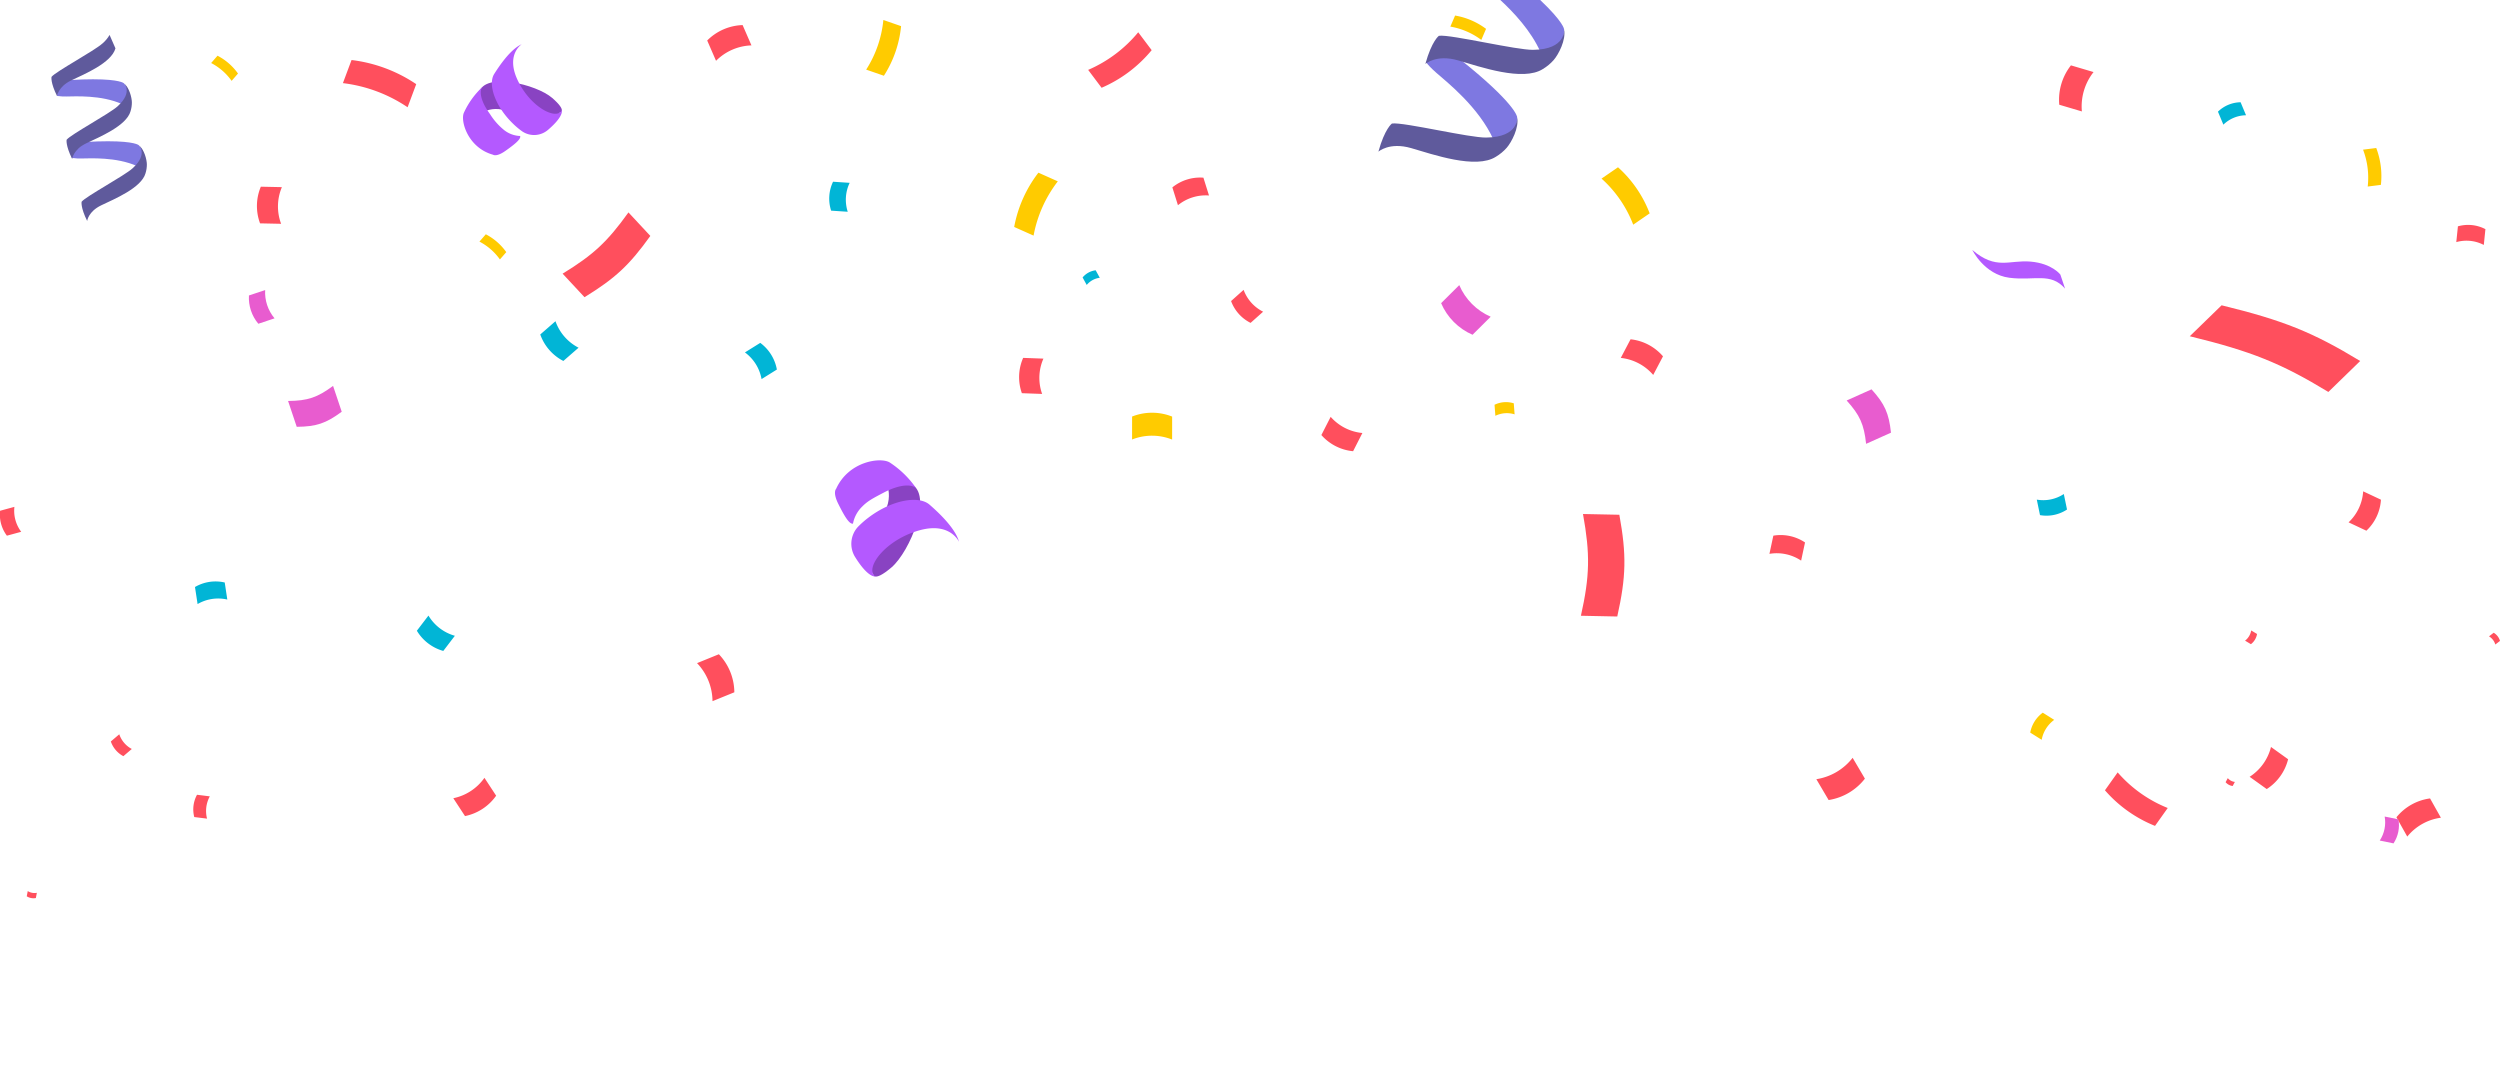 <svg xmlns="http://www.w3.org/2000/svg" xmlns:xlink="http://www.w3.org/1999/xlink" width="600" height="260" viewBox="0 0 600 260">
  <defs>
    <clipPath id="clip-path">
      <path id="Path_84293" data-name="Path 84293" d="M3832.43,3237.231l3.307.679a7.956,7.956,0,0,0,1.183-5.761l-3.306-.681a7.969,7.969,0,0,1-1.184,5.763" transform="translate(-3832.43 -3231.468)" fill="none"/>
    </clipPath>
    <linearGradient id="linear-gradient" x1="-139.442" y1="37.596" x2="-139.405" y2="37.596" gradientUnits="objectBoundingBox">
      <stop offset="0" stop-color="#ce38bf"/>
      <stop offset="0.704" stop-color="#df50c9"/>
      <stop offset="1" stop-color="#e85ccf"/>
    </linearGradient>
    <clipPath id="clip-path-2">
      <path id="Path_84295" data-name="Path 84295" d="M3093.748,2642.2c3.164,3.5,4.159,5.708,4.669,10.4l5.97-2.68c-.512-4.688-1.506-6.9-4.67-10.4-2.388,1.071-3.581,1.608-5.969,2.68" transform="translate(-3093.748 -2639.522)" fill="none"/>
    </clipPath>
    <linearGradient id="linear-gradient-2" x1="-36.367" y1="21.558" x2="-36.355" y2="21.558" xlink:href="#linear-gradient"/>
    <clipPath id="clip-path-3">
      <path id="Path_84296" data-name="Path 84296" d="M2531.792,2499.425a14.49,14.49,0,0,0,7.544,7.587c1.742-1.731,2.613-2.6,4.356-4.33a14.475,14.475,0,0,1-7.543-7.586c-1.743,1.732-2.613,2.6-4.356,4.329" transform="translate(-2531.792 -2495.096)" fill="none"/>
    </clipPath>
    <linearGradient id="linear-gradient-3" x1="-25.905" y1="22.111" x2="-25.895" y2="22.111" xlink:href="#linear-gradient"/>
    <clipPath id="clip-path-4">
      <path id="Path_84297" data-name="Path 84297" d="M934.072,2638.37c.832,2.48,1.246,3.719,2.077,6.2,4.713-.047,7.011-.818,10.8-3.62-.83-2.479-1.247-3.72-2.078-6.2-3.787,2.8-6.085,3.573-10.8,3.62" transform="translate(-934.072 -2634.751)" fill="none"/>
    </clipPath>
    <linearGradient id="linear-gradient-4" x1="-12.566" y1="35.199" x2="-12.553" y2="35.199" xlink:href="#linear-gradient"/>
    <clipPath id="clip-path-5">
      <path id="Path_84298" data-name="Path 84298" d="M879.838,2503.29a9.69,9.69,0,0,0,2.254,6.786c1.558-.52,2.338-.777,3.895-1.3a9.685,9.685,0,0,1-2.255-6.786l-3.894,1.295" transform="translate(-879.838 -2501.995)" fill="none"/>
    </clipPath>
    <linearGradient id="linear-gradient-5" x1="-16.8" y1="37.238" x2="-16.781" y2="37.238" xlink:href="#linear-gradient"/>
    <clipPath id="clip-path-6">
      <path id="Path_84299" data-name="Path 84299" d="M636.961,2295.971l-3.355,2.864.151.919c-.158-.083-.145-.007.326.069a11.834,11.834,0,0,0,1.921.1c2.11-.018,8.4-.419,13.425,1.836,0,0,3.132-2.052.365-5.037,0,0-.952-.932-7.38-.932-1.5,0-3.3.051-5.454.176" transform="translate(-633.606 -2295.795)" fill="none"/>
    </clipPath>
    <linearGradient id="linear-gradient-6" x1="-5.559" y1="45.302" x2="-5.55" y2="45.302" gradientUnits="objectBoundingBox">
      <stop offset="0" stop-color="#5c5894"/>
      <stop offset="0.472" stop-color="#6862c1"/>
      <stop offset="1" stop-color="#7e78e1"/>
    </linearGradient>
    <clipPath id="clip-path-7">
      <path id="Path_84300" data-name="Path 84300" d="M660.1,2306.724c-2,1.814-11.178,6.72-12.24,8.026,0,0-.306,1.305,1.331,4.618,0,0,.243-2.257,3.395-3.766s9.629-4.175,10.612-7.687a6.979,6.979,0,0,0,.321-2.141c-.016-1.108-.611-3.591-1.957-4.6,0,0,2.36,2.085-1.462,5.548" transform="translate(-647.833 -2301.176)" fill="none"/>
    </clipPath>
    <linearGradient id="linear-gradient-7" x1="-4.822" y1="17.32" x2="-4.815" y2="17.32" gradientUnits="objectBoundingBox">
      <stop offset="0" stop-color="#7e78e1"/>
      <stop offset="0.09" stop-color="#7068dc"/>
      <stop offset="0.179" stop-color="#6661b8"/>
      <stop offset="0.259" stop-color="#6560b6"/>
      <stop offset="0.289" stop-color="#635eaf"/>
      <stop offset="0.301" stop-color="#625da9"/>
      <stop offset="0.31" stop-color="#6661b9"/>
      <stop offset="0.324" stop-color="#6b65ca"/>
      <stop offset="0.34" stop-color="#6f68d6"/>
      <stop offset="0.363" stop-color="#716add"/>
      <stop offset="0.426" stop-color="#726bdf"/>
      <stop offset="0.487" stop-color="#716add"/>
      <stop offset="0.509" stop-color="#6e67d6"/>
      <stop offset="0.525" stop-color="#6a63ca"/>
      <stop offset="0.527" stop-color="#6a63c8"/>
      <stop offset="0.585" stop-color="#6b64c9"/>
      <stop offset="0.605" stop-color="#726bce"/>
      <stop offset="0.62" stop-color="#7e77d6"/>
      <stop offset="0.632" stop-color="#8e88e2"/>
      <stop offset="0.635" stop-color="#948ee7"/>
      <stop offset="0.688" stop-color="#928ce6"/>
      <stop offset="0.707" stop-color="#8b85e4"/>
      <stop offset="0.721" stop-color="#7f79e1"/>
      <stop offset="0.722" stop-color="#7e78e1"/>
      <stop offset="0.902" stop-color="#645eb1"/>
      <stop offset="1" stop-color="#5f5a9c"/>
    </linearGradient>
    <clipPath id="clip-path-8">
      <path id="Path_84301" data-name="Path 84301" d="M616.51,2210.06l-2.87,1.532-.333,2.249c-.158-.082-.145-.006.326.071a11.9,11.9,0,0,0,1.921.105c2.109-.018,8.4-.42,13.424,1.836,0,0,3.133-2.052.366-5.038,0,0-.952-.931-7.375-.931-1.5,0-3.3.051-5.458.177" transform="translate(-613.216 -2209.884)" fill="none"/>
    </clipPath>
    <linearGradient id="linear-gradient-8" x1="-5.376" y1="46.965" x2="-5.367" y2="46.965" xlink:href="#linear-gradient-6"/>
    <clipPath id="clip-path-9">
      <path id="Path_84302" data-name="Path 84302" d="M639.36,2220.811c-2,1.813-11.178,6.718-12.238,8.026,0,0-.306,1.3,1.329,4.618,0,0,.243-2.258,3.395-3.767s9.631-4.175,10.613-7.687a6.989,6.989,0,0,0,.32-2.141c-.015-1.107-.612-3.591-1.957-4.6,0,0,2.36,2.085-1.462,5.548" transform="translate(-627.099 -2215.263)" fill="none"/>
    </clipPath>
    <linearGradient id="linear-gradient-9" x1="-4.663" y1="17.955" x2="-4.656" y2="17.955" xlink:href="#linear-gradient-7"/>
    <clipPath id="clip-path-10">
      <path id="Path_84303" data-name="Path 84303" d="M618.428,2150.482c-2,1.813-11.179,6.719-12.239,8.026,0,0-.306,1.306,1.33,4.619,0,0,.244-2.259,3.4-3.767s9.63-4.175,10.612-7.688l-1.408-3.219a8.085,8.085,0,0,1-1.689,2.03" transform="translate(-606.166 -2148.452)" fill="none"/>
    </clipPath>
    <linearGradient id="linear-gradient-10" x1="-5.014" y1="21.678" x2="-5.005" y2="21.678" xlink:href="#linear-gradient-7"/>
    <clipPath id="clip-path-11">
      <path id="Path_84304" data-name="Path 84304" d="M2510.85,2180.445c-.172-.453-.238.193,2.433,2.539,2.473,2.17,10.22,8.24,13.721,16.078,0,0,5.778.866,5.658-5.482,0,0-.212-3.155-14.155-14.208l-6.878-.152Z" transform="translate(-2510.78 -2179.218)" fill="none"/>
    </clipPath>
    <linearGradient id="linear-gradient-11" x1="-14.679" y1="14.387" x2="-14.673" y2="14.387" xlink:href="#linear-gradient-6"/>
    <clipPath id="clip-path-12">
      <path id="Path_84305" data-name="Path 84305" d="M2470.717,2267.067c-2.005.016-6.632-.842-11.209-1.7-5.038-.944-10.015-1.887-11.374-1.667,0,0-1.711,1.2-3.249,6.756,0,0,2.628-2.376,7.865-.858s15.545,5.143,20.337,2.072a10.908,10.908,0,0,0,2.6-2.159c1.132-1.3,3.018-4.814,2.5-7.383,0,0,.581,4.877-7.464,4.939" transform="translate(-2444.885 -2262.129)" fill="none"/>
    </clipPath>
    <linearGradient id="linear-gradient-12" x1="-19.796" y1="11.696" x2="-19.788" y2="11.696" xlink:href="#linear-gradient-7"/>
    <clipPath id="clip-path-13">
      <path id="Path_84306" data-name="Path 84306" d="M2613.853,2100.029c3.257,3.018,7.356,7.383,9.644,12.5,0,0,5.779.866,5.658-5.483,0,0-.115-1.709-5.74-7.022Z" transform="translate(-2613.853 -2100.029)" fill="none"/>
    </clipPath>
    <linearGradient id="linear-gradient-13" x1="-23.044" y1="21.872" x2="-23.035" y2="21.872" xlink:href="#linear-gradient-6"/>
    <clipPath id="clip-path-14">
      <path id="Path_84307" data-name="Path 84307" d="M2535.8,2145.508c-2.007.016-6.635-.842-11.212-1.7-5.037-.944-10.014-1.887-11.372-1.668,0,0-1.71,1.2-3.248,6.758,0,0,2.628-2.377,7.865-.858s15.545,5.142,20.337,2.073a10.955,10.955,0,0,0,2.6-2.161c1.13-1.3,3.015-4.814,2.495-7.384,0,0,.582,4.879-7.463,4.939" transform="translate(-2509.97 -2140.569)" fill="none"/>
    </clipPath>
    <linearGradient id="linear-gradient-14" x1="-20.315" y1="12.28" x2="-20.307" y2="12.28" xlink:href="#linear-gradient-7"/>
  </defs>
  <g id="Group_27258" data-name="Group 27258" transform="translate(12866 13794)">
    <rect id="Rectangle_11456" data-name="Rectangle 11456" width="600" height="260" transform="translate(-12866 -13794)" fill="none"/>
    <g id="Group_27257" data-name="Group 27257" transform="translate(-13404.508 -15894.027)">
      <g id="Group_22779" data-name="Group 22779" transform="translate(538.508 2103.76)">
        <g id="Group_22821" data-name="Group 22821" transform="translate(0 0)">
          <path id="Path_84204" data-name="Path 84204" d="M1194.742,2221s3.765-3.549,9.42.45,8,1.982,8,1.982l1.985-3.009s1.989-.241-1.795-3.527-16.222-6.307-17.559-1.271c-1.8,6.758-.049,5.375-.049,5.375" transform="translate(-1079.824 -2197.124)" fill="#8943c2"/>
          <path id="Path_84205" data-name="Path 84205" d="M1181.247,2219.975a19.571,19.571,0,0,0-4.547,6.252c-.925,1.966.942,8.433,6.985,10.107,0,0,.794.619,2.971-.924s3.8-2.83,3.53-3.574a6.6,6.6,0,0,1-3.768-1.357,15.546,15.546,0,0,1-3.464-3.9c-2.56-3.477-2.566-5.89-1.707-6.607" transform="translate(-1065.353 -2202.933)" fill="#b459ff"/>
          <path id="Path_84206" data-name="Path 84206" d="M1233.237,2177.215s.554,1.347-3.255,4.618a5.115,5.115,0,0,1-6.22.417,18.213,18.213,0,0,1-2.215-1.852c-4.31-4.164-6.1-9.46-4.517-11.961,3.22-5.087,5.427-6.616,6.6-7.115,0,0-3.743,2.365-1.155,8.243,2.952,6.7,9.4,10.1,10.758,7.649" transform="translate(-1098.412 -2154.438)" fill="#b459ff"/>
          <path id="Path_84207" data-name="Path 84207" d="M3289.006,2452.336s-1.987-2.674-7.145-3.119-8.249,2.111-13.987-2.785c0,0,2.848,5.878,8.879,6.661s9.886-1.382,13.379,2.608Z" transform="translate(-2794.517 -2390.166)" fill="#b459ff"/>
          <path id="Path_84208" data-name="Path 84208" d="M1730.889,2760.772s3.443,4.992-2.194,10.836-3.72,8.915-3.72,8.915l3.134,2.833s-.074,2.348,4.406-1.452,10.191-17.677,4.594-20.121c-7.51-3.284-6.221-1.011-6.221-1.011" transform="translate(-1518.591 -2649.429)" fill="#8943c2"/>
          <path id="Path_84209" data-name="Path 84209" d="M1711.561,2744.851a22.969,22.969,0,0,0-6.438-6.382c-2.112-1.419-9.936-.408-12.952,6.3,0,0-.857.811.542,3.607s2.606,4.911,3.514,4.726a7.742,7.742,0,0,1,2.243-4.124c1.258-1.266,2.356-1.87,5.132-3.321,4.484-2.347,7.28-1.926,7.959-.8" transform="translate(-1491.514 -2631.161)" fill="#b459ff"/>
          <path id="Path_84210" data-name="Path 84210" d="M1720.292,2811.036s-1.659.4-4.773-4.592a6,6,0,0,1,.622-7.282,21.865,21.865,0,0,1,2.54-2.239c5.592-4.252,12.048-5.386,14.663-3.108,5.322,4.638,6.7,7.465,7.069,8.918,0,0-2.075-4.758-9.347-2.8-8.292,2.231-13.37,9.1-10.775,11.106" transform="translate(-1510.253 -2676.429)" fill="#b459ff"/>
          <path id="Path_84212" data-name="Path 84212" d="M3466.711,3178.858a31.373,31.373,0,0,1-12.017-8.543c-1.222,1.717-1.832,2.575-3.052,4.294a31.366,31.366,0,0,0,12.017,8.542c1.22-1.717,1.831-2.576,3.052-4.293" transform="translate(-2946.455 -2988.672)" fill="#ff4f5d"/>
          <path id="Path_84213" data-name="Path 84213" d="M1010.063,2188.747a35.266,35.266,0,0,1,15.523,5.791c.829-2.22,1.243-3.328,2.069-5.547a35.27,35.27,0,0,0-15.523-5.789c-.829,2.219-1.243,3.327-2.07,5.546" transform="translate(-927.763 -2172.529)" fill="#ff4f5d"/>
          <path id="Path_84214" data-name="Path 84214" d="M2726.008,2812.271c1.743,9.652,1.636,14.847-.5,24.418l8.724.18c2.136-9.572,2.244-14.769.5-24.42-3.49-.071-5.234-.106-8.724-.179" transform="translate(-2346.089 -2692.641)" fill="#ff4f5d"/>
          <path id="Path_84215" data-name="Path 84215" d="M2054.728,2144.74a31.99,31.99,0,0,1-12.017,9.03c1.289,1.716,1.934,2.577,3.226,4.293a31.969,31.969,0,0,0,12.019-9.03l-3.228-4.293" transform="translate(-1781.554 -2140.728)" fill="#ff4f5d"/>
          <path id="Path_84216" data-name="Path 84216" d="M1330.3,2394.364c-5.049,7.043-8.409,10.173-15.8,14.7l5.254,5.646c7.386-4.534,10.747-7.664,15.8-14.706-2.1-2.258-3.151-3.387-5.253-5.644" transform="translate(-1179.473 -2347.116)" fill="#ff4f5d"/>
          <path id="Path_84217" data-name="Path 84217" d="M3569.2,2530.484c14.791,3.611,21.869,6.455,33.26,13.371,3.056-2.973,4.585-4.458,7.641-7.429-11.391-6.913-18.469-9.759-33.261-13.37-3.056,2.971-4.585,4.456-7.641,7.428" transform="translate(-3043.653 -2453.519)" fill="#ff4f5d"/>
          <path id="Path_84219" data-name="Path 84219" d="M827.476,2178.975a13.861,13.861,0,0,1,4.913,4.281c.612-.7.917-1.054,1.53-1.755a13.879,13.879,0,0,0-4.915-4.282l-1.529,1.756" transform="translate(-776.8 -2167.582)" fill="#ffcb00"/>
          <path id="Path_84220" data-name="Path 84220" d="M1199.228,2426.422a13.882,13.882,0,0,1,4.914,4.282l1.529-1.755a13.885,13.885,0,0,0-4.913-4.282l-1.53,1.756" transform="translate(-1084.164 -2372.171)" fill="#ffcb00"/>
          <path id="Path_84222" data-name="Path 84222" d="M2761.688,2345.589a28.567,28.567,0,0,0-7.605-11.063l3.954-2.716a28.563,28.563,0,0,1,7.6,11.062c-1.582,1.086-2.372,1.63-3.952,2.717" transform="translate(-2369.715 -2295.397)" fill="#ffcb00"/>
          <path id="Path_84223" data-name="Path 84223" d="M1735.119,2139.638a26.817,26.817,0,0,0,4.125-11.91l4.254,1.473a26.837,26.837,0,0,1-4.125,11.91c-1.7-.59-2.552-.884-4.255-1.473" transform="translate(-1527.238 -2126.663)" fill="#ffcb00"/>
          <path id="Path_84225" data-name="Path 84225" d="M1950.688,2341.385a30.337,30.337,0,0,0-5.815,13.024c-1.862-.829-2.793-1.246-4.654-2.076a30.377,30.377,0,0,1,5.814-13.027l4.654,2.079" transform="translate(-1696.814 -2301.595)" fill="#ffcb00"/>
          <path id="Path_84227" data-name="Path 84227" d="M2552,2127.428a17.21,17.21,0,0,0-7.431-3.195c.456-1.062.684-1.593,1.141-2.655a17.209,17.209,0,0,1,7.431,3.195c-.456,1.062-.684,1.594-1.141,2.655" transform="translate(-2196.487 -2121.579)" fill="#ffcb00"/>
          <path id="Path_84229" data-name="Path 84229" d="M3810.421,2314.36a18.971,18.971,0,0,0-1.117-8.85c1.265-.161,1.9-.24,3.162-.4a18.958,18.958,0,0,1,1.116,8.85l-3.161.4" transform="translate(-3242.169 -2273.323)" fill="#ffcb00"/>
          <path id="Path_84230" data-name="Path 84230" d="M3619.362,3178.251a2.6,2.6,0,0,0,1.7.912c-.211.39-.315.584-.523.976a2.625,2.625,0,0,1-1.7-.912c.21-.389.313-.584.524-.976" transform="translate(-3084.693 -2995.234)" fill="#ff4f5d"/>
          <path id="Path_84231" data-name="Path 84231" d="M3789.236,2788.3a11.126,11.126,0,0,0,3.5-7.44c1.707.8,2.563,1.205,4.271,2.007a11.141,11.141,0,0,1-3.5,7.443c-1.709-.8-2.564-1.206-4.272-2.01" transform="translate(-3225.578 -2666.673)" fill="#ff4f5d"/>
          <path id="Path_84232" data-name="Path 84232" d="M3945.083,2416.519a8.983,8.983,0,0,0-6.6-.676c.156-1.517.234-2.275.391-3.789a8.968,8.968,0,0,1,6.6.677c-.155,1.515-.231,2.272-.387,3.788" transform="translate(-3348.974 -2361.468)" fill="#ff4f5d"/>
          <path id="Path_84233" data-name="Path 84233" d="M3866.24,3211.01a12.539,12.539,0,0,0-8.07,4.528c-1.04-1.851-1.56-2.78-2.6-4.633a12.527,12.527,0,0,1,8.069-4.527c1.038,1.854,1.559,2.779,2.6,4.632" transform="translate(-3280.425 -3018.489)" fill="#ff4f5d"/>
          <path id="Path_84235" data-name="Path 84235" d="M3985.336,2979.621a3.36,3.36,0,0,0-1.516-1.958l1.124-.869a3.357,3.357,0,0,1,1.516,1.959l-1.124.868" transform="translate(-3386.46 -2828.669)" fill="#ff4f5d"/>
          <path id="Path_84236" data-name="Path 84236" d="M3645.787,2976.07a3.876,3.876,0,0,0,1.473-2.45l1.405.846a3.875,3.875,0,0,1-1.471,2.45c-.563-.339-.844-.509-1.408-.846" transform="translate(-3106.975 -2826.045)" fill="#ff4f5d"/>
          <path id="Path_84237" data-name="Path 84237" d="M3652.12,3142.247a11.927,11.927,0,0,0,5.13-7.159c1.645,1.178,2.463,1.767,4.108,2.945a11.911,11.911,0,0,1-5.131,7.157c-1.643-1.178-2.463-1.767-4.107-2.944" transform="translate(-3112.211 -2959.547)" fill="#ff4f5d"/>
          <path id="Path_84238" data-name="Path 84238" d="M3353.87,3089.281a7.643,7.643,0,0,0-3.007,4.784l-2.748-1.726a7.649,7.649,0,0,1,3.008-4.783l2.747,1.725" transform="translate(-2860.86 -2920.247)" fill="#ffcb00"/>
          <path id="Path_84239" data-name="Path 84239" d="M3051.74,3155.236a13.679,13.679,0,0,0,8.709-5.13c1.178,2,1.768,3,2.946,5a13.7,13.7,0,0,1-8.708,5.132c-1.179-2-1.768-3-2.946-5" transform="translate(-2615.817 -2971.963)" fill="#ff4f5d"/>
          <path id="Path_84246" data-name="Path 84246" d="M1163.023,3182.729a12.1,12.1,0,0,0,7.473-4.894l2.809,4.289a12.1,12.1,0,0,1-7.472,4.894c-1.125-1.715-1.686-2.574-2.81-4.29" transform="translate(-1054.23 -2994.889)" fill="#ff4f5d"/>
          <path id="Path_84248" data-name="Path 84248" d="M690.5,3117.485a6.269,6.269,0,0,0,3.006,3.528c-.809.691-1.214,1.038-2.025,1.727a6.285,6.285,0,0,1-3.006-3.528c.809-.691,1.216-1.037,2.026-1.727" transform="translate(-661.874 -2944.992)" fill="#ff4f5d"/>
          <path id="Path_84249" data-name="Path 84249" d="M806.735,3201.686a7.3,7.3,0,0,0-.663,5.346l-3.07-.382a7.305,7.305,0,0,1,.664-5.347l3.07.382" transform="translate(-756.379 -3014.293)" fill="#ff4f5d"/>
          <path id="Path_84251" data-name="Path 84251" d="M1525.466,2139.647a12.553,12.553,0,0,0-8.5,3.7l-2.121-4.875a12.545,12.545,0,0,1,8.5-3.7c.848,1.952,1.274,2.927,2.123,4.877" transform="translate(-1345.118 -2132.485)" fill="#ff4f5d"/>
          <path id="Path_84252" data-name="Path 84252" d="M1952.877,2596.1a11.464,11.464,0,0,0-.31,8.473l-4.863-.178a11.487,11.487,0,0,1,.309-8.474l4.865.178" transform="translate(-1702.455 -2513.763)" fill="#ff4f5d"/>
          <path id="Path_84256" data-name="Path 84256" d="M1504.463,3017.853a13.342,13.342,0,0,0-3.714-9.13l5.24-2.132a13.35,13.35,0,0,1,3.714,9.13c-2.1.852-3.145,1.277-5.24,2.133" transform="translate(-1333.461 -2853.304)" fill="#ff4f5d"/>
          <path id="Path_84259" data-name="Path 84259" d="M2788.534,2578.728a11.9,11.9,0,0,0-7.785-4.087c.94-1.787,1.407-2.681,2.347-4.469a11.913,11.913,0,0,1,7.784,4.088c-.937,1.788-1.409,2.681-2.346,4.469" transform="translate(-2391.762 -2492.474)" fill="#ff4f5d"/>
          <path id="Path_84260" data-name="Path 84260" d="M2168.19,2350.494a10.577,10.577,0,0,0-7.451,2.336c-.537-1.712-.805-2.566-1.341-4.28a10.566,10.566,0,0,1,7.452-2.332c.537,1.711.8,2.566,1.34,4.275" transform="translate(-1878.031 -2307.31)" fill="#ff4f5d"/>
          <path id="Path_84261" data-name="Path 84261" d="M2368.106,2677.6a11.573,11.573,0,0,0,7.614,3.882c-.891,1.748-1.336,2.621-2.228,4.37a11.57,11.57,0,0,1-7.615-3.883c.893-1.748,1.338-2.621,2.229-4.369" transform="translate(-2048.747 -2581.293)" fill="#ff4f5d"/>
          <path id="Path_84263" data-name="Path 84263" d="M2113.2,2678.373a13.005,13.005,0,0,0-9.608-.014c0-2.2,0-3.307.006-5.514a13.019,13.019,0,0,1,9.608.012c0,2.205,0,3.311-.007,5.516" transform="translate(-1831.892 -2576.61)" fill="#ffcb00"/>
          <path id="Path_84265" data-name="Path 84265" d="M2994.343,2847.731a10.529,10.529,0,0,0-7.607-1.629c.376-1.747.563-2.619.937-4.365a10.523,10.523,0,0,1,7.606,1.63c-.376,1.746-.563,2.62-.936,4.364" transform="translate(-2562.072 -2716.911)" fill="#ff4f5d"/>
          <path id="Path_84267" data-name="Path 84267" d="M3396.537,2192.2a13.341,13.341,0,0,0-2.8,9.45l-5.425-1.609a13.359,13.359,0,0,1,2.8-9.448c2.169.643,3.256.963,5.425,1.607" transform="translate(-2894.086 -2178.639)" fill="#ff4f5d"/>
          <path id="Path_84268" data-name="Path 84268" d="M2610.634,2660.189a6.258,6.258,0,0,0-4.614.351c-.08-1.061-.122-1.59-.2-2.649a6.262,6.262,0,0,1,4.615-.35c.081,1.06.119,1.588.2,2.648" transform="translate(-2247.13 -2564.479)" fill="#ffcb00"/>
          <path id="Path_84270" data-name="Path 84270" d="M2243.773,2501.662a9.509,9.509,0,0,0,4.681,5.242c-1.2,1.076-1.8,1.614-3.009,2.688a9.508,9.508,0,0,1-4.68-5.239c1.2-1.076,1.8-1.613,3.008-2.69" transform="translate(-1945.305 -2435.831)" fill="#ff4f5d"/>
          <path id="Path_84274" data-name="Path 84274" d="M896.9,2358.8a11.906,11.906,0,0,0-.187,8.8c-2.021-.041-3.03-.065-5.052-.108a11.925,11.925,0,0,1,.189-8.8l5.05.109" transform="translate(-829.247 -2317.62)" fill="#ff4f5d"/>
          <path id="Path_84275" data-name="Path 84275" d="M572.195,3334.749a3.018,3.018,0,0,0,2.188.416c-.1.5-.143.755-.24,1.257a3.014,3.014,0,0,1-2.188-.417l.24-1.256" transform="translate(-565.536 -3124.625)" fill="#ff4f5d"/>
          <path id="Path_84276" data-name="Path 84276" d="M538.354,2802.361a8.392,8.392,0,0,0,1.632,5.984l-3.435.936a8.391,8.391,0,0,1-1.631-5.983c1.374-.375,2.059-.563,3.435-.937" transform="translate(-534.896 -2684.448)" fill="#ff4f5d"/>
          <path id="Path_84279" data-name="Path 84279" d="M2039.146,2476.349a4.833,4.833,0,0,0-3.135,1.72c-.4-.719-.593-1.08-.988-1.8a4.843,4.843,0,0,1,3.135-1.72c.4.72.593,1.08.988,1.8" transform="translate(-1775.198 -2413.414)" fill="#01b5d6"/>
          <path id="Path_84280" data-name="Path 84280" d="M1287.169,2545.119a11.422,11.422,0,0,0,5.542,6.359c-1.46,1.273-2.19,1.909-3.65,3.181a11.427,11.427,0,0,1-5.542-6.358c1.461-1.273,2.19-1.91,3.65-3.181" transform="translate(-1153.856 -2471.761)" fill="#01b5d6"/>
          <path id="Path_84281" data-name="Path 84281" d="M1115.31,2953.013a10.805,10.805,0,0,0,6.342,4.847c-1.114,1.456-1.669,2.183-2.781,3.639a10.8,10.8,0,0,1-6.342-4.846c1.112-1.457,1.668-2.184,2.781-3.639" transform="translate(-1012.482 -2809.007)" fill="#01b5d6"/>
          <path id="Path_84284" data-name="Path 84284" d="M3615.005,2244.838a7.968,7.968,0,0,0-5.437,2.256c-.519-1.247-.779-1.87-1.3-3.119a7.972,7.972,0,0,1,5.437-2.259c.517,1.249.777,1.873,1.3,3.122" transform="translate(-3075.958 -2220.908)" fill="#01b5d6"/>
          <path id="Path_84285" data-name="Path 84285" d="M3357.216,2785.9a8.976,8.976,0,0,0,6.483-1.343c.309,1.488.463,2.232.77,3.72a8.958,8.958,0,0,1-6.484,1.345c-.308-1.489-.461-2.233-.77-3.723" transform="translate(-2868.385 -2669.725)" fill="#01b5d6"/>
          <path id="Path_84286" data-name="Path 84286" d="M1688.854,2352.1a9.413,9.413,0,0,0-.462,6.944c-1.594-.106-2.392-.158-3.987-.266a9.425,9.425,0,0,1,.461-6.943l3.988.265" transform="translate(-1484.935 -2311.954)" fill="#01b5d6"/>
          <path id="Path_84289" data-name="Path 84289" d="M1571.131,2583.8a10.2,10.2,0,0,0-3.988-6.4c1.469-.917,2.205-1.374,3.674-2.291a10.213,10.213,0,0,1,3.989,6.4c-1.469.917-2.2,1.375-3.675,2.291" transform="translate(-1388.356 -2496.553)" fill="#01b5d6"/>
          <path id="Path_84292" data-name="Path 84292" d="M812.839,2910.153a9.776,9.776,0,0,0-7.133,1.084c-.251-1.638-.375-2.457-.624-4.094a9.773,9.773,0,0,1,7.138-1.085c.247,1.638.372,2.457.62,4.1" transform="translate(-758.285 -2769.993)" fill="#01b5d6"/>
        </g>
      </g>
      <g id="Group_22781" data-name="Group 22781" transform="translate(1109.647 2295.996)">
        <g id="Group_22780" data-name="Group 22780" transform="translate(0)" clip-path="url(#clip-path)">
          <rect id="Rectangle_11384" data-name="Rectangle 11384" width="4.76" height="6.442" transform="translate(0 0)" fill="url(#linear-gradient)"/>
        </g>
      </g>
      <g id="Group_22785" data-name="Group 22785" transform="translate(981.706 2193.469)">
        <g id="Group_22784" data-name="Group 22784" transform="translate(0 0)" clip-path="url(#clip-path-2)">
          <rect id="Rectangle_11386" data-name="Rectangle 11386" width="14.679" height="16.059" transform="translate(-4.445 1.743) rotate(-21.413)" fill="url(#linear-gradient-2)"/>
        </g>
      </g>
      <g id="Group_22787" data-name="Group 22787" transform="translate(884.374 2168.455)">
        <g id="Group_22786" data-name="Group 22786" transform="translate(0 0)" clip-path="url(#clip-path-3)">
          <rect id="Rectangle_11387" data-name="Rectangle 11387" width="16.832" height="16.833" transform="matrix(0.727, -0.686, 0.686, 0.727, -5.948, 5.611)" fill="url(#linear-gradient-3)"/>
        </g>
      </g>
      <g id="Group_22789" data-name="Group 22789" transform="translate(607.646 2192.643)">
        <g id="Group_22788" data-name="Group 22788" transform="translate(0 0)" clip-path="url(#clip-path-4)">
          <rect id="Rectangle_11388" data-name="Rectangle 11388" width="12.874" height="9.817" fill="url(#linear-gradient-4)"/>
        </g>
      </g>
      <g id="Group_22791" data-name="Group 22791" transform="translate(598.253 2169.649)">
        <g id="Group_22790" data-name="Group 22790" transform="translate(0 0)" clip-path="url(#clip-path-5)">
          <rect id="Rectangle_11389" data-name="Rectangle 11389" width="8.986" height="9.922" transform="matrix(0.906, -0.422, 0.422, 0.906, -3.093, 1.441)" fill="url(#linear-gradient-5)"/>
        </g>
      </g>
      <g id="Group_22793" data-name="Group 22793" transform="translate(555.605 2133.935)">
        <g id="Group_22792" data-name="Group 22792" transform="translate(0 0)" clip-path="url(#clip-path-6)">
          <rect id="Rectangle_11390" data-name="Rectangle 11390" width="19.677" height="8.957" transform="matrix(0.987, -0.162, 0.162, 0.987, -0.959, 0.156)" fill="url(#linear-gradient-6)"/>
        </g>
      </g>
      <g id="Group_22795" data-name="Group 22795" transform="translate(558.069 2134.867)">
        <g id="Group_22794" data-name="Group 22794" transform="translate(0 0)" clip-path="url(#clip-path-7)">
          <rect id="Rectangle_11391" data-name="Rectangle 11391" width="22.566" height="23.438" transform="translate(-7.305 3.315) rotate(-25.268)" fill="url(#linear-gradient-7)"/>
        </g>
      </g>
      <g id="Group_22797" data-name="Group 22797" transform="translate(552.073 2119.055)">
        <g id="Group_22796" data-name="Group 22796" transform="translate(0 0)" clip-path="url(#clip-path-8)">
          <rect id="Rectangle_11392" data-name="Rectangle 11392" width="19.678" height="8.956" transform="translate(-1.02 0.156) rotate(-9.305)" fill="url(#linear-gradient-8)"/>
        </g>
      </g>
      <g id="Group_22799" data-name="Group 22799" transform="translate(554.478 2119.987)">
        <g id="Group_22798" data-name="Group 22798" transform="translate(0 0)" clip-path="url(#clip-path-9)">
          <rect id="Rectangle_11393" data-name="Rectangle 11393" width="22.566" height="23.438" transform="translate(-7.305 3.315) rotate(-25.268)" fill="url(#linear-gradient-9)"/>
        </g>
      </g>
      <g id="Group_22801" data-name="Group 22801" transform="translate(550.852 2108.415)">
        <g id="Group_22800" data-name="Group 22800" transform="translate(0 0)" clip-path="url(#clip-path-10)">
          <rect id="Rectangle_11394" data-name="Rectangle 11394" width="20.409" height="19.947" transform="translate(-5.947 2.674) rotate(-25.268)" fill="url(#linear-gradient-10)"/>
        </g>
      </g>
      <g id="Group_22803" data-name="Group 22803" transform="translate(880.735 2113.744)">
        <g id="Group_22802" data-name="Group 22802" transform="translate(0 0)" clip-path="url(#clip-path-11)">
          <rect id="Rectangle_11395" data-name="Rectangle 11395" width="29.368" height="29.818" transform="matrix(0.536, -0.844, 0.844, 0.536, -9.541, 14.753)" fill="url(#linear-gradient-11)"/>
        </g>
      </g>
      <g id="Group_22805" data-name="Group 22805" transform="translate(869.322 2128.104)">
        <g id="Group_22804" data-name="Group 22804" transform="translate(0 0)" clip-path="url(#clip-path-12)">
          <rect id="Rectangle_11396" data-name="Rectangle 11396" width="21.699" height="36.063" transform="translate(-3.429 11.6) rotate(-73.533)" fill="url(#linear-gradient-12)"/>
        </g>
      </g>
      <g id="Group_22807" data-name="Group 22807" transform="translate(898.587 2100.028)">
        <g id="Group_22806" data-name="Group 22806" transform="translate(0 0)" clip-path="url(#clip-path-13)">
          <rect id="Rectangle_11397" data-name="Rectangle 11397" width="19.556" height="20.188" transform="matrix(0.536, -0.844, 0.844, 0.536, -6.052, 9.526)" fill="url(#linear-gradient-13)"/>
        </g>
      </g>
      <g id="Group_22809" data-name="Group 22809" transform="translate(880.595 2107.05)">
        <g id="Group_22808" data-name="Group 22808" transform="translate(0 0)" clip-path="url(#clip-path-14)">
          <rect id="Rectangle_11398" data-name="Rectangle 11398" width="21.699" height="36.063" transform="translate(-3.429 11.6) rotate(-73.533)" fill="url(#linear-gradient-14)"/>
        </g>
      </g>
    </g>
  </g>
</svg>
